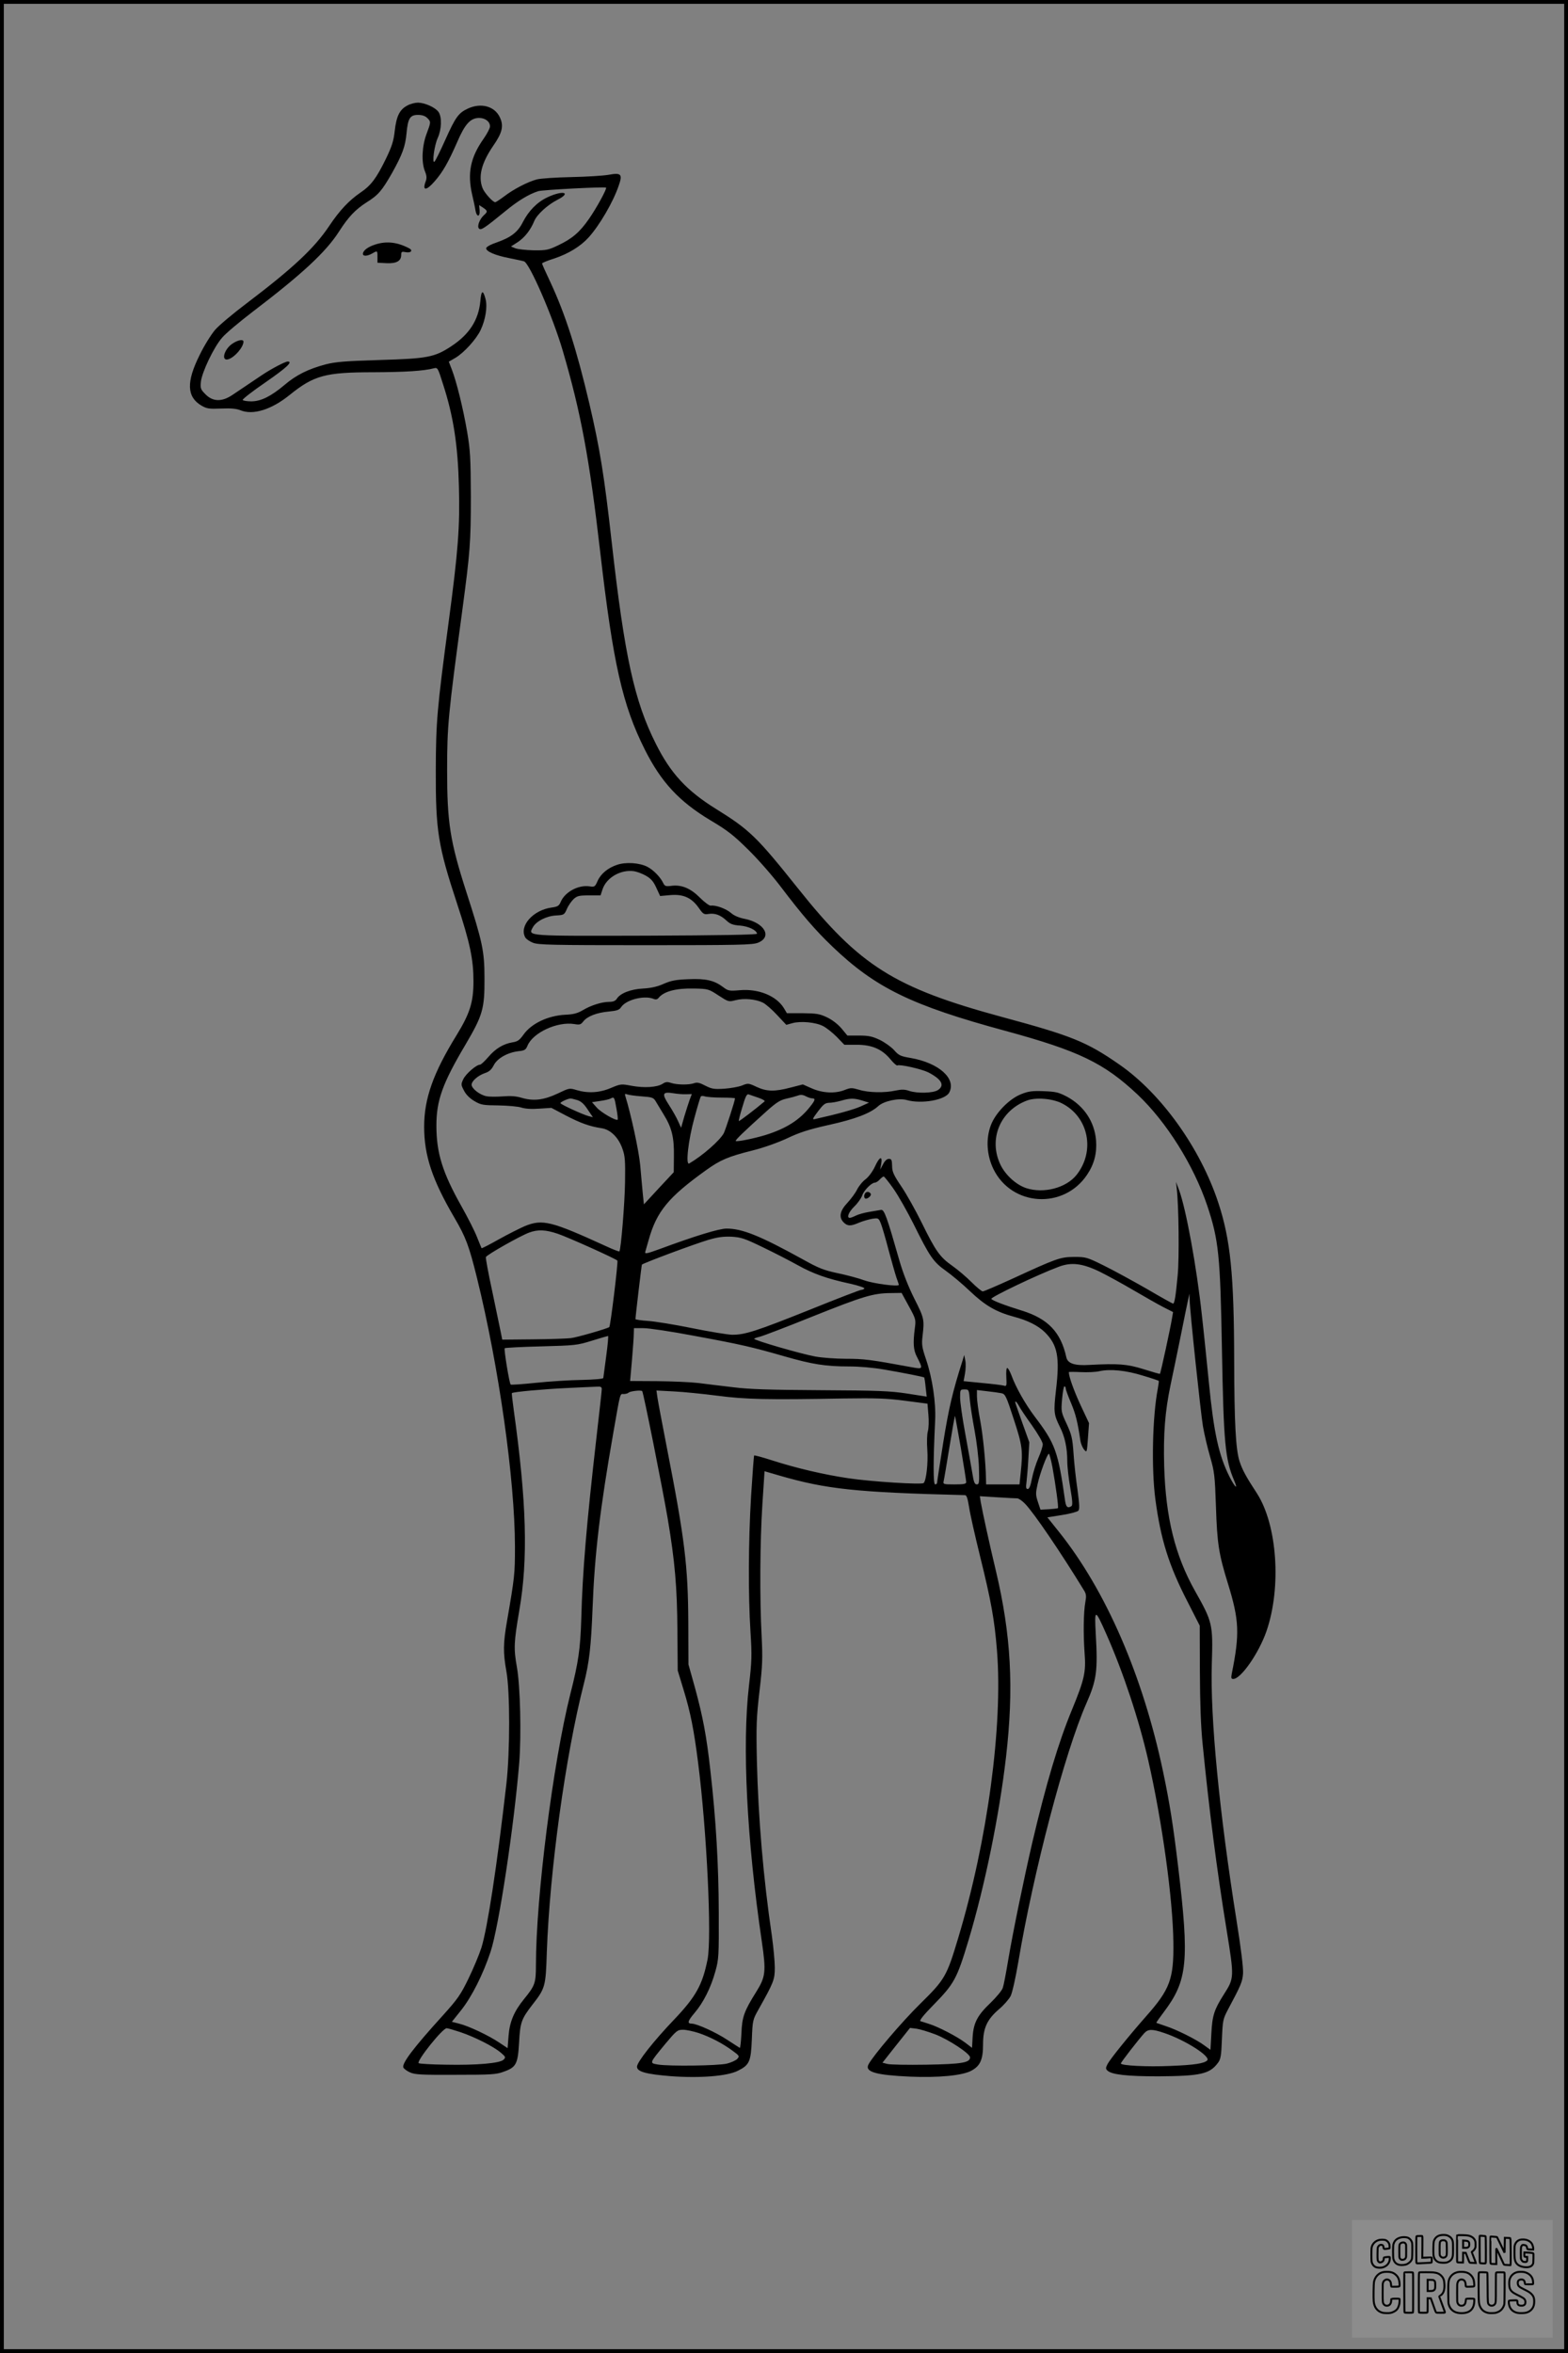 <?xml version="1.0" encoding="UTF-8"?>
<svg xmlns="http://www.w3.org/2000/svg" version="1.0" width="1024pt" height="1536pt" viewBox="0 0 1024 1536" preserveAspectRatio="xMidYMid meet">
  <rect x="0" y="0" width="1024" height="1536" fill="#808080" stroke="none"/>
  <g transform="translate(0.00 0.00) scale(1)">
    <g transform="translate(0,1536) scale(0.1,-0.1)" fill="#000000" stroke="none">
      <path d="M2660 14671 c-50 -26 -71 -69 -82 -164 -7 -66 -18 -101 -57 -182 -63 -129 -97 -175 -168 -223 -73 -50 -135 -115 -203 -217 -97 -145 -236 -275 -538 -504 -89 -67 -182 -145 -207 -174 -25 -29 -71 -102 -101 -164 -88 -176 -85 -274 12 -331 35 -20 49 -22 129 -19 63 3 100 -1 125 -11 82 -34 204 4 323 101 158 127 233 147 546 147 205 1 326 8 395 26 24 6 26 2 59 -103 68 -209 97 -396 104 -668 7 -264 -5 -421 -67 -885 -76 -569 -83 -650 -84 -970 -1 -392 14 -490 140 -872 84 -255 106 -362 106 -503 0 -137 -23 -210 -110 -352 -153 -248 -212 -414 -212 -598 0 -189 53 -347 197 -593 75 -128 96 -184 148 -394 143 -580 247 -1315 248 -1753 0 -180 -2 -199 -52 -488 -25 -144 -26 -204 -4 -327 24 -131 24 -525 0 -735 -61 -532 -123 -940 -163 -1069 -14 -44 -52 -135 -84 -201 -52 -107 -70 -133 -171 -245 -188 -207 -265 -309 -255 -336 3 -8 23 -23 43 -32 33 -15 74 -17 298 -16 232 0 266 2 314 20 82 29 93 50 101 191 7 131 15 153 85 244 86 110 89 119 96 344 19 536 122 1284 241 1750 37 145 48 247 58 500 13 348 49 649 135 1140 48 275 43 255 69 255 12 0 26 4 31 9 11 10 81 18 89 10 8 -8 132 -630 166 -829 48 -285 62 -451 64 -735 l2 -260 38 -125 c46 -150 68 -264 95 -476 57 -446 90 -1138 62 -1284 -33 -166 -76 -244 -219 -394 -132 -138 -242 -277 -242 -307 0 -33 60 -49 221 -62 189 -14 368 0 437 35 77 38 86 60 92 206 5 125 6 128 45 197 98 175 105 192 105 271 0 40 -9 133 -19 206 -56 379 -89 770 -98 1143 -5 230 -3 283 17 455 20 170 21 216 14 360 -13 243 -11 615 5 861 l14 215 96 -28 c307 -89 499 -110 1212 -128 12 0 18 -19 28 -79 6 -43 39 -188 72 -322 72 -291 94 -414 110 -614 39 -490 -62 -1241 -253 -1875 -75 -251 -87 -272 -248 -430 -122 -120 -308 -339 -338 -396 -26 -49 47 -70 272 -80 182 -8 343 7 400 39 58 31 76 73 76 172 0 106 26 162 104 229 31 26 65 65 76 86 11 22 32 116 50 221 99 590 304 1370 445 1690 67 152 75 212 61 454 -9 166 -5 165 70 -4 111 -251 213 -560 273 -823 91 -399 161 -908 164 -1188 3 -238 -22 -306 -178 -482 -112 -127 -234 -278 -252 -312 -12 -24 -13 -31 -1 -42 27 -27 130 -38 333 -38 276 2 335 15 389 88 18 23 22 47 26 155 5 122 7 131 39 192 86 161 95 182 99 237 2 37 -13 160 -42 342 -113 709 -173 1325 -162 1680 8 258 5 271 -110 475 -130 231 -191 479 -201 811 -6 214 5 359 42 535 13 63 43 204 65 314 22 110 44 218 49 240 l9 40 1 -38 c2 -78 72 -736 87 -827 9 -52 30 -142 47 -200 28 -97 31 -122 38 -325 8 -242 18 -308 79 -505 73 -237 77 -325 24 -587 -5 -27 -3 -33 10 -33 50 0 167 168 217 312 99 287 70 694 -62 899 -72 110 -95 153 -113 207 -26 77 -35 254 -36 662 -1 558 -24 788 -104 1030 -118 357 -373 712 -646 901 -213 148 -309 187 -765 310 -704 191 -930 333 -1333 839 -270 338 -316 383 -537 520 -191 119 -295 231 -392 425 -140 278 -204 569 -288 1315 -49 437 -77 610 -146 905 -83 353 -157 584 -255 794 -30 63 -54 117 -54 121 0 4 36 19 81 33 92 31 171 79 224 138 71 79 160 231 196 338 26 74 16 85 -66 70 -33 -6 -143 -13 -243 -15 -101 -2 -203 -9 -225 -15 -59 -15 -153 -64 -213 -110 -28 -21 -55 -39 -60 -39 -16 0 -72 63 -83 93 -29 76 -6 164 70 275 60 86 70 131 43 187 -34 72 -123 96 -209 56 -60 -28 -80 -55 -146 -202 -33 -74 -65 -138 -71 -144 -18 -17 -2 105 21 155 25 55 28 136 5 169 -21 30 -89 60 -134 61 -19 0 -51 -8 -70 -19z m130 -81 c25 -25 25 -26 -5 -106 -29 -78 -34 -182 -10 -242 12 -29 13 -45 5 -66 -24 -63 4 -63 59 1 52 59 89 124 146 254 51 119 87 159 144 159 40 0 71 -24 71 -55 0 -12 -19 -48 -42 -81 -86 -122 -107 -225 -74 -367 8 -34 18 -79 21 -100 8 -47 31 -45 27 2 l-3 32 25 -16 c31 -21 32 -27 7 -49 -29 -26 -47 -74 -33 -88 13 -13 33 0 174 115 81 67 153 110 213 129 28 9 436 30 443 23 7 -6 -62 -133 -111 -203 -61 -88 -110 -130 -203 -174 -63 -30 -76 -33 -159 -32 -49 1 -103 7 -119 13 l-29 12 45 29 c46 31 83 79 107 137 17 42 86 105 150 138 97 49 38 65 -64 17 -68 -32 -122 -88 -160 -161 -32 -65 -77 -100 -167 -132 -45 -15 -73 -31 -73 -40 0 -21 62 -47 151 -64 44 -9 87 -18 96 -21 36 -11 188 -361 253 -583 118 -402 174 -700 245 -1316 84 -727 145 -997 291 -1288 107 -213 224 -339 429 -462 113 -67 152 -98 250 -195 64 -63 158 -171 210 -240 138 -182 226 -284 336 -389 281 -269 516 -384 1129 -550 481 -131 645 -210 865 -417 188 -178 365 -460 454 -724 75 -225 85 -324 96 -935 11 -617 21 -722 80 -860 27 -64 6 -46 -30 24 -71 141 -103 288 -135 614 -14 139 -34 338 -46 442 -34 314 -103 692 -149 817 l-20 53 5 -45 c13 -111 17 -452 6 -565 -13 -140 -21 -185 -30 -185 -3 0 -81 43 -171 96 -91 52 -217 121 -280 152 -111 55 -118 57 -195 57 -91 -1 -110 -7 -407 -144 -97 -44 -182 -81 -190 -81 -7 0 -40 27 -73 60 -33 33 -89 81 -126 107 -81 57 -108 95 -200 282 -39 79 -98 185 -132 235 -52 77 -61 98 -61 136 -1 38 -4 45 -21 45 -13 0 -27 -13 -38 -35 l-19 -35 7 38 c9 55 -12 46 -41 -18 -15 -32 -40 -66 -60 -82 -20 -14 -45 -45 -56 -67 -11 -23 -40 -62 -64 -88 -50 -53 -57 -95 -24 -128 25 -25 46 -25 101 -1 24 10 63 21 85 25 41 6 42 5 57 -32 8 -20 31 -98 50 -172 20 -74 43 -155 51 -179 9 -24 16 -46 16 -48 0 -14 -163 7 -225 29 -38 14 -117 35 -175 47 -89 19 -123 32 -225 89 -281 155 -397 202 -500 202 -49 0 -206 -48 -438 -134 -83 -30 -97 -33 -93 -18 3 9 12 44 22 77 52 187 129 280 376 457 92 66 143 88 303 128 72 18 162 50 225 79 82 39 141 58 270 87 174 38 275 77 325 123 36 34 136 55 187 40 96 -27 251 0 277 49 48 90 -67 194 -253 226 -66 11 -77 17 -107 51 -19 21 -61 51 -94 67 -49 23 -73 28 -135 28 l-76 0 -38 46 c-25 29 -60 56 -95 73 -49 23 -69 26 -159 27 l-103 0 -19 32 c-49 81 -166 129 -289 118 -69 -6 -76 -4 -108 20 -58 44 -113 57 -226 52 -82 -3 -114 -9 -162 -30 -42 -19 -83 -28 -135 -31 -81 -4 -150 -31 -172 -67 -9 -14 -24 -20 -49 -20 -48 0 -119 -22 -174 -55 -34 -20 -62 -27 -113 -29 -114 -6 -222 -57 -274 -131 -25 -35 -38 -44 -70 -49 -61 -10 -112 -41 -159 -96 -23 -27 -48 -50 -54 -50 -24 0 -92 -59 -109 -94 -16 -34 -16 -37 4 -75 13 -26 37 -50 67 -68 44 -26 57 -28 159 -29 61 -1 128 -7 149 -14 25 -8 67 -11 117 -7 l79 5 93 -49 c96 -50 156 -72 236 -84 58 -9 111 -62 136 -137 16 -44 18 -79 16 -213 -2 -143 -27 -443 -37 -454 -3 -2 -42 13 -87 34 -361 165 -415 178 -531 131 -32 -14 -108 -52 -169 -86 -60 -34 -111 -60 -113 -58 -1 2 -15 35 -30 73 -15 39 -61 129 -101 200 -125 222 -164 349 -164 528 0 164 40 275 190 528 113 192 125 234 124 434 0 176 -13 236 -118 561 -107 332 -126 455 -126 796 0 290 7 362 99 1043 51 381 56 446 56 745 -1 251 -4 301 -24 420 -26 153 -70 330 -100 407 l-20 52 43 25 c56 33 137 122 165 182 32 68 45 151 32 202 -17 63 -28 58 -34 -14 -12 -124 -72 -217 -191 -295 -108 -71 -155 -80 -466 -89 -229 -7 -288 -12 -355 -29 -112 -30 -191 -69 -267 -134 -88 -74 -154 -107 -217 -107 -27 0 -52 4 -56 9 -3 5 65 58 150 116 137 95 180 135 144 135 -17 0 -108 -48 -169 -89 -105 -71 -150 -101 -195 -131 -67 -44 -125 -42 -172 5 -33 33 -35 39 -31 83 7 63 84 225 138 287 23 28 113 103 199 169 323 246 480 391 566 526 61 95 106 142 179 189 77 48 100 76 166 191 68 122 87 174 95 261 9 97 23 119 75 119 27 0 47 -7 60 -20z m1902 -5728 c65 -42 66 -43 112 -31 55 14 131 7 178 -16 18 -9 60 -45 93 -81 l60 -64 40 11 c54 15 152 6 200 -19 22 -11 62 -43 90 -71 l49 -51 81 0 c100 0 166 -29 221 -96 20 -24 40 -42 44 -39 15 9 157 -23 202 -45 87 -45 110 -85 63 -116 -31 -20 -134 -23 -188 -5 -28 10 -49 10 -88 2 -72 -16 -177 -14 -238 5 -48 14 -56 14 -94 -1 -62 -25 -145 -21 -215 10 l-59 26 -78 -20 c-105 -28 -158 -27 -224 4 -53 25 -56 25 -95 9 -23 -9 -75 -18 -116 -21 -66 -4 -81 -2 -124 20 -38 20 -54 23 -73 16 -33 -12 -113 -11 -151 2 -24 8 -35 7 -55 -6 -36 -23 -120 -28 -202 -13 -68 13 -71 13 -135 -14 -75 -32 -150 -36 -224 -14 -47 14 -48 14 -123 -22 -91 -43 -158 -51 -234 -29 -39 12 -75 14 -125 10 -40 -3 -88 -3 -107 1 -43 8 -97 50 -97 75 0 24 41 60 87 76 28 9 43 23 58 52 23 45 91 83 162 91 39 4 47 9 58 36 36 86 196 159 306 141 35 -6 42 -4 59 18 26 33 88 57 167 64 52 5 67 10 79 28 31 48 147 78 208 56 18 -8 28 -6 37 5 35 43 115 64 234 61 89 -2 93 -3 157 -45z m-211 -645 l37 1 -14 -37 c-7 -20 -23 -69 -35 -109 l-21 -74 -20 44 c-10 23 -38 72 -60 106 -48 74 -42 87 32 75 25 -4 61 -7 81 -6z m-290 -14 c68 -5 77 -8 91 -32 8 -14 32 -53 52 -86 54 -87 69 -151 67 -274 l-1 -103 -98 -105 -97 -105 -7 68 c-4 38 -11 122 -17 187 -9 97 -60 331 -97 451 -5 15 -3 18 12 12 11 -4 53 -10 95 -13z m762 -9 c27 -9 45 -20 40 -24 -59 -50 -165 -131 -168 -128 -2 2 8 43 23 91 20 69 29 87 41 83 9 -3 38 -13 64 -22z m352 -4 c22 0 19 -13 -16 -56 -67 -85 -155 -141 -289 -183 -75 -23 -188 -46 -195 -39 -5 5 53 61 201 194 65 58 89 73 129 82 28 6 61 15 75 20 18 7 33 6 52 -4 15 -8 34 -14 43 -14z m-592 5 c48 0 87 -2 87 -5 0 -16 -61 -202 -73 -227 -25 -47 -137 -146 -226 -198 -25 -14 -6 154 34 298 19 71 38 133 41 138 3 6 15 6 27 2 12 -4 61 -8 110 -8z m-687 -73 c7 -37 10 -69 8 -71 -10 -10 -109 47 -137 79 l-31 35 53 8 c29 4 60 11 69 16 23 13 25 9 38 -67z m-257 57 c26 -8 45 -25 69 -62 l34 -50 -28 7 c-38 10 -184 77 -184 85 0 7 45 28 64 30 5 1 25 -4 45 -10z m1861 -3 l45 -14 -55 -25 c-45 -20 -148 -49 -297 -82 -20 -5 -18 1 19 50 34 45 46 55 72 56 17 0 51 6 76 13 61 18 87 18 140 2z m205 -576 c31 -44 90 -148 132 -232 104 -210 128 -246 209 -303 38 -27 110 -87 159 -134 98 -93 170 -135 285 -166 92 -24 160 -59 204 -102 83 -83 98 -161 72 -380 -16 -140 -14 -157 26 -238 32 -63 48 -137 48 -223 0 -37 9 -116 20 -177 14 -83 16 -111 7 -117 -25 -16 -36 -6 -42 40 -45 318 -64 369 -197 544 -62 82 -124 191 -153 271 -10 26 -22 47 -27 47 -6 0 -8 -26 -6 -61 3 -56 2 -60 -17 -54 -11 3 -74 11 -141 17 l-121 12 9 50 c5 27 6 66 2 85 l-7 36 -12 -40 c-63 -197 -89 -307 -125 -531 -22 -138 -40 -256 -40 -262 0 -7 -6 -12 -13 -12 -13 0 -13 147 0 417 6 116 -18 277 -59 398 -27 80 -30 97 -23 155 12 106 11 115 -54 243 -39 78 -74 167 -97 247 -82 287 -99 335 -120 332 -10 -2 -45 -7 -77 -13 -32 -5 -71 -16 -87 -24 -16 -8 -34 -15 -40 -15 -23 0 -8 38 30 75 22 21 45 54 51 72 11 33 61 83 83 83 7 0 21 9 31 20 10 11 22 20 26 20 4 0 33 -36 64 -80z m-2192 -294 c65 -22 373 -160 389 -175 6 -6 -45 -428 -53 -434 -12 -10 -213 -68 -251 -72 -23 -3 -134 -7 -245 -8 l-203 -2 -11 55 c-6 30 -31 149 -55 264 -25 114 -43 214 -41 220 6 15 227 140 283 160 57 21 107 19 187 -8z m1339 -88 c73 -35 176 -88 228 -117 103 -57 190 -88 343 -121 53 -12 95 -26 92 -31 -4 -5 -12 -9 -20 -9 -8 0 -159 -58 -337 -130 -350 -140 -424 -164 -508 -163 -30 1 -147 20 -260 43 -113 23 -242 44 -287 47 -46 3 -83 9 -83 12 0 17 40 354 42 356 26 16 331 130 433 161 61 18 97 23 152 21 64 -4 85 -11 205 -69z m2199 -159 c52 -26 153 -81 224 -123 72 -42 158 -91 193 -109 l63 -32 -7 -40 c-8 -53 -74 -359 -79 -363 -1 -2 -49 12 -106 30 -109 34 -166 38 -354 28 -96 -6 -142 9 -151 49 -36 165 -120 253 -292 306 -110 34 -191 65 -198 76 -6 11 306 160 441 210 82 31 154 22 266 -32z m-1246 -225 c47 -86 47 -88 39 -148 -12 -93 -9 -138 13 -181 43 -85 43 -84 -39 -69 -265 49 -307 54 -423 54 -68 0 -159 7 -202 15 -100 19 -403 107 -398 116 3 3 19 9 37 13 18 4 173 63 344 132 330 132 396 152 511 153 l71 1 47 -86z m-1402 -194 c310 -57 381 -74 590 -134 181 -52 268 -66 422 -66 67 0 160 -8 228 -20 124 -21 258 -48 263 -52 1 -2 6 -30 9 -64 l7 -61 -128 20 c-112 17 -187 20 -564 22 -335 2 -466 6 -570 19 -74 9 -178 21 -230 28 -52 6 -174 11 -270 12 l-175 1 12 135 c6 74 12 152 12 173 l1 37 63 0 c35 0 183 -22 330 -50z m-574 -132 c-10 -73 -18 -138 -19 -143 0 -6 -55 -11 -142 -13 -79 -1 -214 -10 -300 -19 -87 -9 -160 -14 -163 -11 -9 8 -45 231 -39 237 3 3 110 9 237 12 222 6 236 7 332 37 55 17 103 31 106 31 3 1 -2 -59 -12 -131z m3505 -128 c55 -16 101 -32 103 -34 2 -1 -1 -25 -6 -52 -35 -183 -42 -519 -16 -719 35 -264 88 -433 209 -668 l81 -159 1 -301 c1 -202 6 -358 18 -472 41 -417 93 -825 156 -1210 51 -316 51 -317 -18 -425 -62 -98 -75 -136 -81 -253 l-6 -108 -40 29 c-52 39 -185 105 -255 127 -30 10 -56 19 -58 20 -2 2 20 33 48 70 156 206 168 332 94 950 -32 267 -55 414 -98 618 -132 627 -373 1183 -680 1567 l-76 95 95 15 c52 8 100 21 107 28 9 9 8 37 -5 135 -10 67 -22 174 -26 237 -7 103 -13 125 -45 195 -36 77 -37 81 -30 162 4 46 11 83 15 83 5 0 9 -6 9 -14 0 -8 16 -51 35 -96 30 -71 43 -124 61 -247 3 -17 13 -42 23 -55 19 -22 19 -22 26 75 l7 97 -55 117 c-44 95 -77 187 -77 216 0 2 35 2 78 0 42 -2 97 0 122 6 71 16 175 5 284 -29z m-3534 -88 c0 -10 -16 -153 -35 -318 -64 -559 -91 -872 -99 -1184 -6 -192 -18 -279 -71 -487 -113 -448 -225 -1329 -225 -1771 0 -117 -6 -134 -78 -222 -65 -80 -94 -148 -101 -242 l-6 -78 -54 36 c-68 46 -201 109 -263 124 l-47 12 60 75 c70 88 144 235 193 383 54 164 153 818 187 1234 14 181 7 496 -15 621 -22 125 -20 164 15 370 59 338 48 710 -36 1311 -8 59 -14 109 -12 110 8 8 208 26 357 33 91 4 180 9 198 9 25 2 32 -2 32 -16z m2404 -74 c4 -40 18 -129 31 -198 13 -69 26 -176 28 -237 3 -102 2 -113 -14 -113 -14 0 -20 15 -29 73 -7 39 -27 155 -46 257 -19 101 -34 208 -34 237 0 52 1 53 29 53 28 0 29 -1 35 -72z m207 47 c24 -5 31 -20 79 -168 57 -173 61 -206 46 -349 l-8 -78 -109 0 -109 0 -1 38 c-2 106 -19 280 -38 381 -12 62 -21 132 -21 155 l0 42 68 -8 c37 -4 79 -10 93 -13z m-1856 -16 c182 -24 325 -27 825 -18 211 3 280 1 401 -15 l146 -19 6 -72 c4 -40 2 -87 -3 -106 -6 -19 -8 -73 -4 -124 6 -86 -7 -200 -24 -216 -12 -12 -343 9 -490 31 -157 23 -338 65 -500 117 -62 20 -114 34 -117 32 -2 -3 -11 -122 -20 -265 -18 -307 -19 -642 -4 -884 10 -158 9 -192 -10 -356 -45 -388 -14 -1003 84 -1667 29 -198 25 -231 -36 -329 -79 -126 -93 -164 -97 -271 -3 -54 -7 -97 -11 -95 -3 2 -40 25 -81 52 -72 48 -197 105 -232 106 -32 0 -27 17 18 70 58 68 107 166 136 272 22 78 23 100 22 383 -1 311 -18 607 -55 929 -25 225 -49 350 -101 541 l-42 150 -1 280 c-2 362 -23 538 -139 1130 -30 154 -58 302 -62 329 l-7 49 114 -6 c63 -3 191 -16 284 -28z m1969 -66 c8 -16 46 -73 85 -127 40 -57 71 -110 71 -124 0 -13 -13 -54 -29 -90 -16 -37 -35 -98 -42 -135 -9 -46 -17 -67 -27 -67 -12 0 -13 10 -8 48 3 26 9 94 12 152 l6 105 -46 128 c-25 71 -46 130 -46 133 0 12 11 1 24 -23z m-379 -276 c19 -114 35 -214 35 -222 0 -12 -16 -15 -76 -15 -74 0 -76 1 -71 23 3 12 20 113 38 224 18 111 34 201 36 200 1 -2 18 -96 38 -210z m598 -124 c21 -116 41 -262 36 -268 -3 -2 -29 -5 -59 -7 l-55 -3 -17 51 c-15 46 -15 57 -2 115 15 70 63 199 74 199 3 0 14 -39 23 -87z m-230 -204 c9 0 33 -16 51 -35 59 -61 231 -314 386 -567 14 -23 15 -38 8 -75 -12 -66 -14 -208 -5 -332 10 -125 -1 -173 -82 -370 -90 -217 -170 -487 -260 -870 -57 -247 -125 -578 -156 -760 -14 -85 -30 -169 -36 -186 -5 -17 -41 -60 -79 -97 -86 -82 -112 -130 -118 -223 l-4 -72 -46 35 c-52 39 -177 104 -237 122 -22 7 -46 15 -54 17 -9 3 20 40 86 107 135 138 152 169 228 421 107 357 201 816 245 1197 52 450 33 796 -66 1214 -45 188 -85 373 -99 449 l-6 39 113 -7 c62 -4 121 -7 131 -7z m-3635 -3485 c92 -31 215 -93 262 -133 32 -27 34 -31 19 -46 -23 -24 -177 -37 -376 -33 -94 1 -175 6 -179 10 -14 15 156 228 183 228 8 0 49 -12 91 -26z m3100 -14 c88 -34 227 -126 227 -150 0 -35 -53 -44 -285 -48 -124 -2 -239 0 -256 5 l-31 8 90 114 90 113 42 -5 c22 -3 78 -20 123 -37z m-1546 9 c77 -26 157 -68 221 -115 46 -34 48 -36 32 -54 -9 -10 -40 -24 -68 -31 -59 -14 -376 -18 -450 -6 -57 10 -58 6 48 135 73 87 79 92 116 92 21 0 67 -10 101 -21z m3041 0 c137 -46 306 -154 281 -179 -20 -20 -84 -30 -239 -36 -154 -7 -325 2 -325 16 0 8 112 152 153 198 25 27 51 28 130 1z"></path>
      <path d="M2451 13764 c-48 -15 -81 -40 -81 -61 0 -17 28 -16 60 2 35 20 35 20 35 -22 l0 -38 59 -3 c65 -3 96 14 96 54 0 21 4 23 29 18 34 -7 50 11 23 25 -76 40 -147 49 -221 25z"></path>
      <path d="M1523 13120 c-59 -35 -83 -121 -31 -105 41 13 98 79 98 115 0 16 -32 12 -67 -10z"></path>
      <path d="M4031 9715 c-60 -20 -106 -57 -128 -105 -17 -39 -20 -41 -53 -36 -73 11 -162 -37 -189 -103 -10 -24 -20 -30 -57 -35 -122 -16 -215 -120 -174 -195 5 -10 28 -26 50 -35 36 -14 118 -16 735 -16 616 0 699 2 735 16 95 38 43 130 -87 156 -37 7 -70 21 -90 39 -33 28 -100 52 -131 47 -10 -1 -41 22 -72 53 -61 61 -121 86 -189 76 -33 -4 -40 -1 -49 17 -18 39 -64 87 -105 108 -51 26 -139 32 -196 13z m188 -72 c33 -19 49 -38 67 -78 l25 -54 67 6 c85 7 138 -17 185 -83 29 -42 35 -45 65 -40 42 6 78 -7 117 -44 24 -22 42 -29 88 -32 55 -5 107 -29 111 -53 1 -7 -246 -11 -719 -13 -797 -2 -777 -4 -745 55 22 40 90 74 152 77 51 3 53 4 70 42 9 22 29 50 43 64 24 22 36 25 102 25 l75 0 13 40 c26 77 119 130 205 118 19 -3 55 -16 79 -30z"></path>
      <path d="M6670 8218 c-78 -30 -169 -123 -199 -203 -34 -90 -27 -197 17 -287 120 -244 459 -264 611 -37 47 70 65 140 59 224 -10 123 -79 226 -190 286 -56 29 -73 33 -153 36 -74 3 -100 -1 -145 -19z m266 -61 c173 -88 218 -310 95 -466 -68 -86 -215 -124 -329 -87 -66 22 -134 84 -167 150 -82 167 -5 356 172 422 59 22 167 13 229 -19z"></path>
      <path d="M5646 7563 c-4 -9 -3 -20 2 -25 11 -11 47 16 38 30 -11 17 -33 15 -40 -5z"></path>
    </g>
  </g>
  <rect x="0.0" y="0.0" width="1024.0" height="1536.0" fill="none" stroke="black" stroke-width="5"></rect>
  <g transform="translate(882.93 1449.20) scale(0.128)" opacity="1.0">
    <rect x="0" y="0" width="1024.0" height="600.0" fill="white" fill-opacity="0.1"></rect>
    <g transform="translate(0,650) scale(0.1,-0.1)" stroke="none">
      <path fill="none" stroke="#000000" stroke-width="100" d="M4491 5720 c-164 -43 -269 -147 -319 -315 -19 -65 -29 -577 -13 -693 25 -190 116 -310 276 -367 63 -23 284 -32 370 -16 122 22 249 110 294 205 51 104 56 150 56 496 0 341 -4 385 -48 478 -46 100 -156 184 -282 217 -83 21 -241 19 -334 -5z m270 -273 c19 -12 43 -40 54 -62 18 -37 20 -64 23 -320 5 -339 -1 -384 -56 -436 -87 -82 -235 -56 -289 51 -22 43 -23 53 -23 335 0 314 7 370 52 412 34 32 66 42 139 42 53 1 73 -4 100 -22z"></path>
      <path fill="none" stroke="#000000" stroke-width="100" d="M5367 5723 c-4 -3 -7 -311 -7 -683 0 -618 1 -679 17 -691 12 -10 51 -14 152 -14 l136 0 3 248 2 248 67 -3 67 -3 34 -85 c18 -47 58 -152 89 -235 30 -82 63 -158 73 -168 14 -15 40 -19 165 -24 l148 -6 -5 34 c-4 19 -49 143 -102 276 -53 133 -96 246 -96 251 0 6 15 19 33 31 53 33 104 92 134 156 27 57 28 67 27 195 0 115 -4 144 -23 193 -31 80 -76 135 -148 183 -83 56 -166 82 -303 94 -129 11 -453 14 -463 3z m541 -300 c55 -27 77 -73 77 -163 0 -61 -4 -82 -23 -111 -34 -55 -73 -69 -191 -69 l-101 0 0 187 0 186 101 -6 c66 -4 114 -12 137 -24z"></path>
      <path fill="none" stroke="#000000" stroke-width="100" d="M6514 5685 c-4 -9 -5 -320 -2 -690 3 -511 7 -678 16 -687 19 -19 273 -30 291 -13 11 11 13 126 12 675 -1 364 -6 672 -11 685 -11 28 -27 31 -187 40 -99 6 -114 5 -119 -10z"></path>
      <path fill="none" stroke="#000000" stroke-width="100" d="M3355 5683 c-27 -3 -55 -9 -62 -15 -10 -8 -13 -150 -13 -683 0 -592 2 -674 15 -685 12 -10 52 -11 173 -6 362 15 578 29 590 38 8 7 12 46 12 129 0 108 -2 119 -20 129 -11 6 -24 9 -28 7 -4 -3 -103 -8 -221 -12 l-214 -7 5 545 c4 384 2 549 -5 556 -11 11 -120 12 -232 4z"></path>
      <path fill="none" stroke="#000000" stroke-width="100" d="M7067 5654 c-4 -4 -7 -310 -7 -680 0 -625 1 -673 18 -692 15 -18 31 -21 152 -24 l134 -3 -3 400 c-2 277 1 397 8 390 11 -11 153 -311 251 -530 96 -215 128 -281 142 -292 7 -6 82 -14 165 -17 l153 -7 11 28 c14 34 3 1333 -11 1347 -5 5 -70 11 -144 14 l-136 5 -1 -54 c-1 -30 -5 -200 -8 -379 l-6 -325 -73 150 c-40 83 -123 256 -184 385 -61 129 -117 242 -125 252 -11 12 -40 18 -121 22 -59 4 -130 9 -157 12 -28 3 -54 2 -58 -2z"></path>
      <path fill="none" stroke="#000000" stroke-width="100" d="M2507 5614 c-220 -49 -342 -159 -394 -357 -24 -91 -24 -641 0 -740 57 -233 232 -339 510 -310 56 6 127 21 158 33 76 29 187 114 226 174 64 95 67 114 71 505 2 232 -1 371 -8 404 -27 126 -116 235 -228 278 -74 29 -236 35 -335 13z m191 -281 c15 -11 36 -35 47 -54 19 -32 20 -52 20 -349 0 -309 0 -316 -23 -362 -31 -62 -75 -89 -155 -95 -53 -4 -67 -2 -97 19 -19 13 -44 41 -55 63 -19 37 -20 60 -20 350 0 337 2 351 60 405 54 51 169 63 223 23z"></path>
      <path fill="none" stroke="#000000" stroke-width="100" d="M8568 5491 c-133 -43 -219 -134 -262 -280 -13 -45 -16 -107 -16 -343 0 -320 9 -395 60 -506 73 -156 258 -255 506 -269 191 -11 324 47 376 165 19 42 22 70 26 288 4 209 3 242 -11 256 -19 18 -186 38 -347 41 l-105 2 -3 -95 c-1 -52 2 -102 7 -109 6 -10 33 -16 75 -19 l66 -4 0 -105 c0 -98 -1 -105 -26 -130 -23 -23 -31 -25 -99 -21 -64 3 -79 7 -112 34 -21 16 -49 52 -63 80 -25 49 -25 51 -25 324 0 303 6 348 56 402 28 29 32 30 99 26 105 -6 152 -50 167 -158 8 -53 9 -54 48 -62 22 -5 90 -10 150 -11 l110 -2 3 43 c4 52 -30 180 -66 245 -53 99 -179 183 -317 212 -96 20 -226 18 -297 -4z"></path>
      <path fill="none" stroke="#000000" stroke-width="100" d="M1390 5484 c-203 -45 -359 -207 -390 -404 -13 -83 -13 -616 0 -694 20 -123 100 -235 203 -281 98 -45 271 -51 387 -13 211 67 340 238 340 451 0 54 -3 69 -17 74 -24 9 -264 -15 -280 -28 -7 -7 -13 -31 -13 -60 0 -56 -13 -95 -43 -128 -31 -34 -95 -61 -144 -61 -35 0 -48 6 -77 35 -52 52 -58 99 -54 423 3 257 5 280 24 323 42 89 120 132 202 109 53 -14 72 -42 81 -120 11 -90 15 -92 150 -79 62 6 125 15 138 20 25 9 25 10 21 107 -3 82 -9 106 -33 155 -33 68 -97 130 -163 160 -60 27 -235 33 -332 11z"></path>
      <path fill="none" stroke="#000000" stroke-width="100" d="M1600 3845 c-239 -44 -424 -235 -476 -495 -22 -109 -33 -831 -15 -1000 31 -300 174 -492 425 -572 45 -15 100 -21 211 -25 181 -6 263 8 380 66 147 73 214 152 266 311 26 78 32 117 37 219 4 98 2 125 -9 132 -22 14 -393 11 -407 -3 -7 -7 -12 -39 -12 -73 0 -169 -84 -275 -217 -275 -68 0 -110 18 -150 64 -65 73 -68 99 -68 606 0 446 1 456 22 515 78 208 337 201 392 -11 6 -23 13 -75 16 -115 3 -41 10 -78 15 -83 10 -10 289 -10 357 0 63 9 67 18 60 147 -12 210 -62 331 -181 445 -86 82 -165 123 -280 146 -94 19 -261 20 -366 1z"></path>
      <path fill="none" stroke="#000000" stroke-width="100" d="M5376 3840 c-151 -39 -268 -118 -350 -237 -106 -157 -118 -245 -114 -863 4 -463 5 -477 27 -550 33 -106 72 -178 131 -243 123 -135 290 -197 526 -197 326 0 528 127 610 384 34 106 48 339 20 349 -29 12 -386 9 -400 -2 -7 -6 -16 -44 -20 -85 -17 -192 -81 -266 -226 -266 -93 1 -163 55 -197 152 -16 48 -18 92 -18 503 0 437 1 452 22 520 26 81 57 119 121 147 78 35 188 8 237 -56 30 -40 55 -133 55 -206 0 -92 6 -95 157 -92 70 1 161 5 201 8 87 8 88 9 78 158 -12 189 -62 314 -170 422 -76 76 -130 109 -241 144 -102 33 -337 38 -449 10z"></path>
      <path fill="none" stroke="#000000" stroke-width="100" d="M8441 3845 c-204 -45 -357 -196 -406 -402 -24 -99 -17 -331 13 -416 47 -137 141 -225 342 -323 334 -162 396 -203 438 -284 19 -37 23 -57 20 -116 -3 -59 -8 -77 -30 -107 -39 -50 -98 -70 -190 -65 -137 7 -187 57 -188 185 0 95 4 94 -223 86 -106 -3 -198 -10 -204 -16 -17 -13 -17 -107 1 -200 44 -226 196 -375 436 -423 103 -20 339 -15 435 10 199 53 340 189 391 377 21 78 28 222 15 311 -16 115 -56 191 -145 276 -85 81 -145 117 -386 235 -250 122 -298 173 -301 319 -3 109 52 167 164 175 115 8 183 -49 194 -164 3 -32 10 -64 16 -70 10 -14 340 -17 387 -4 24 7 25 9 22 92 -5 150 -54 269 -153 369 -69 70 -189 133 -297 155 -90 18 -265 18 -351 0z"></path>
      <path fill="none" stroke="#000000" stroke-width="100" d="M2710 3833 c-14 -2 -29 -9 -35 -14 -7 -7 -9 -354 -7 -1017 3 -910 5 -1008 20 -1019 20 -16 384 -18 413 -3 19 10 19 32 19 1019 0 923 -1 1010 -16 1022 -13 10 -61 14 -193 16 -97 1 -187 -1 -201 -4z"></path>
      <path fill="none" stroke="#000000" stroke-width="100" d="M3455 3833 c-47 -12 -45 32 -45 -1034 0 -987 0 -1009 19 -1019 12 -6 98 -10 210 -10 159 0 192 3 205 16 14 13 16 61 16 370 l0 355 81 -3 82 -3 88 -245 c49 -135 105 -292 124 -350 20 -58 45 -113 57 -122 18 -16 45 -18 229 -18 184 0 210 2 216 16 7 19 16 -7 -153 448 -74 197 -134 362 -134 366 0 4 23 22 50 40 162 104 228 273 217 560 -8 225 -46 336 -153 450 -104 110 -219 160 -413 179 -101 11 -657 13 -696 4z m721 -409 c64 -48 69 -61 72 -231 4 -176 -7 -223 -59 -267 -43 -36 -89 -46 -216 -46 l-113 0 0 286 0 286 144 -4 c127 -3 148 -5 172 -24z"></path>
      <path fill="none" stroke="#000000" stroke-width="100" d="M6510 3834 c-51 -11 -50 7 -50 -683 1 -672 7 -842 35 -951 45 -175 148 -311 289 -380 117 -58 200 -73 376 -68 124 4 156 9 225 32 108 37 176 79 246 153 61 66 117 169 140 258 9 37 13 248 16 831 4 727 3 782 -13 795 -13 11 -57 14 -204 14 -171 0 -190 -2 -209 -19 -21 -19 -21 -19 -21 -746 0 -782 0 -782 -52 -861 -64 -95 -228 -106 -302 -19 -61 73 -60 64 -66 877 -4 562 -8 745 -17 754 -13 13 -341 23 -393 13z"></path>
    </g>
  </g>
</svg>
